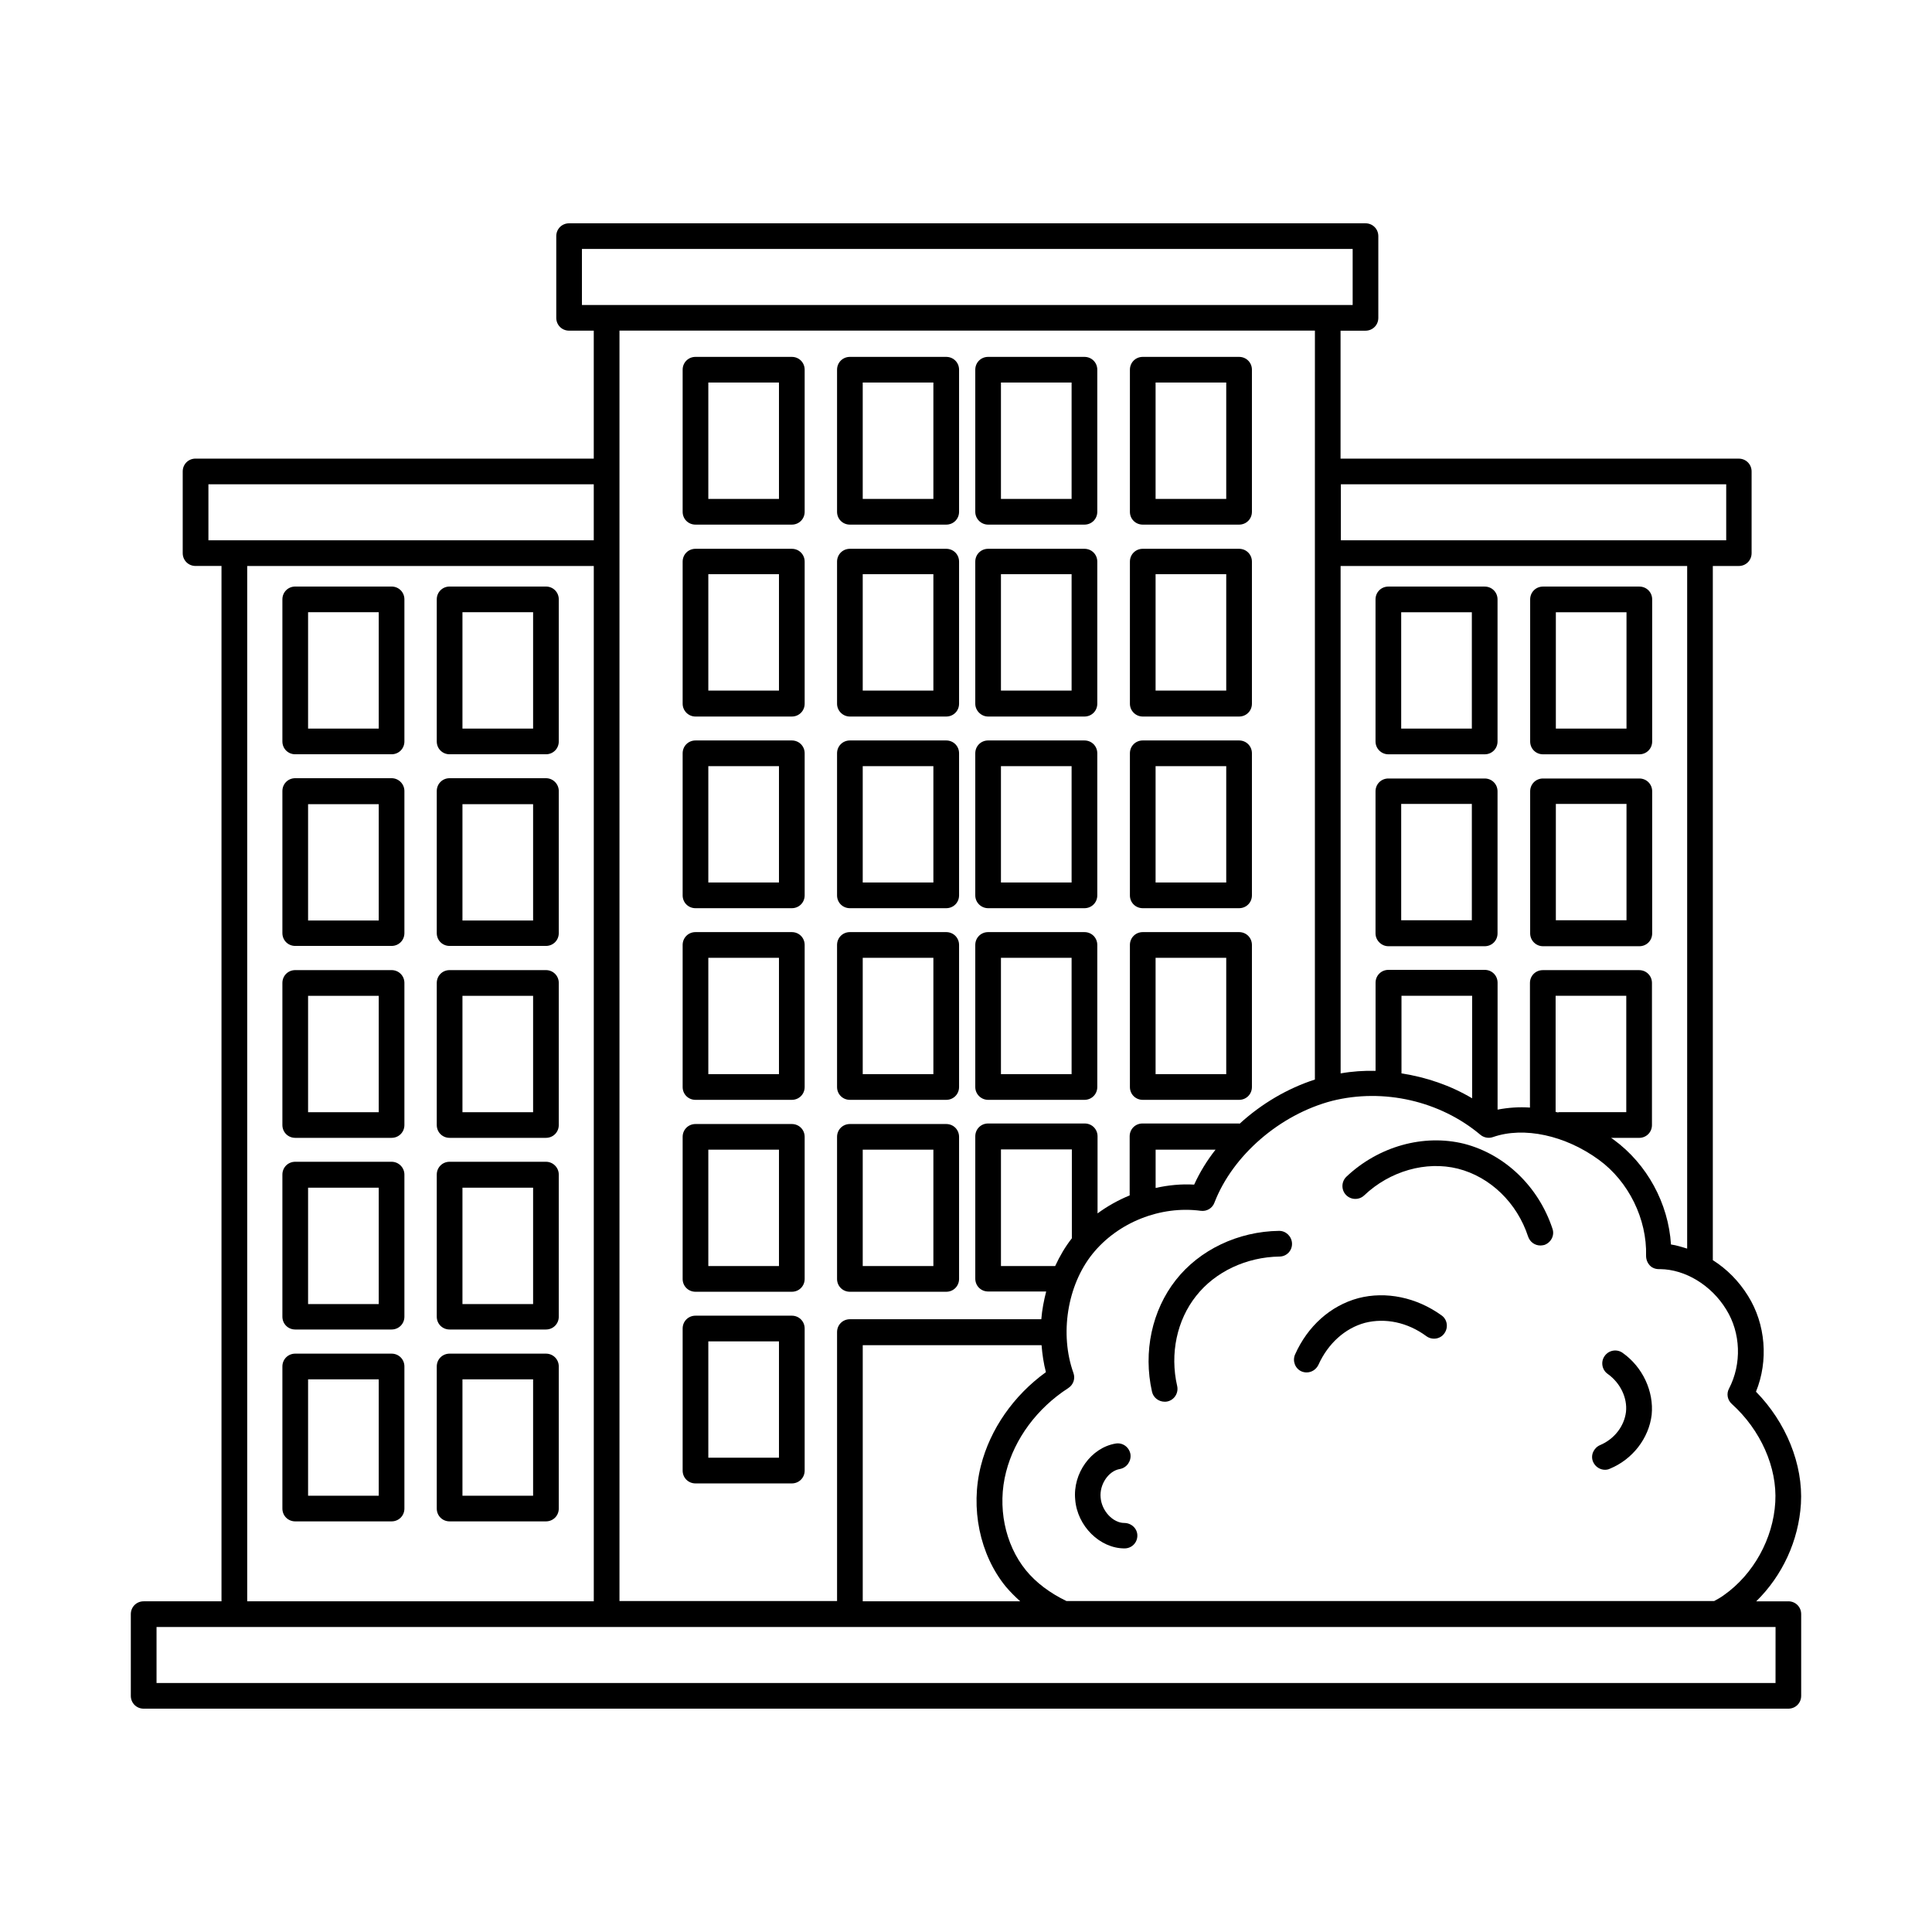 <?xml version="1.0" encoding="UTF-8"?>
<!-- Uploaded to: ICON Repo, www.svgrepo.com, Generator: ICON Repo Mixer Tools -->
<svg fill="#000000" width="800px" height="800px" version="1.1" viewBox="144 144 512 512" xmlns="http://www.w3.org/2000/svg">
 <g>
  <path d="m617.93 568.37h-8.512c6.945-6.809 11.234-16.066 11.848-25.871 0.613-10.418-3.949-21.582-11.914-29.684 3.336-8.168 2.586-17.906-2.109-25.395-2.449-3.949-5.652-7.148-9.328-9.465v-183.96h6.875c1.906 0 3.402-1.496 3.402-3.402v-21.648c0-1.906-1.496-3.402-3.402-3.402h-105.53v-33.906h6.606c1.906 0 3.402-1.496 3.402-3.402v-21.656c0-1.906-1.496-3.402-3.402-3.402h-211.05c-1.906 0-3.402 1.496-3.402 3.402v21.648c0 1.906 1.496 3.402 3.402 3.402h6.535v33.906h-105.53c-1.906 0-3.402 1.496-3.402 3.402v21.648c0 1.906 1.496 3.402 3.402 3.402h6.875v274.37l-20.629 0.008c-1.906 0-3.402 1.496-3.402 3.402v21.648c0 1.906 1.496 3.402 3.402 3.402h435.86c1.906 0 3.402-1.496 3.402-3.402v-21.648c0.004-1.906-1.496-3.402-3.402-3.402zm-319.71-358.39h204.25v14.844h-204.25zm303.24 281.04c3.879 6.195 4.152 14.434 0.75 20.969-0.75 1.363-0.41 3.062 0.75 4.086 7.625 6.875 12.051 16.816 11.508 26.008-0.543 9.668-5.785 19.133-13.617 24.645-0.816 0.613-1.703 1.09-2.586 1.566h-171.64c-4.356-2.109-8.035-4.832-10.758-8.168-5.582-6.875-7.625-16.883-5.242-26.074 2.246-8.781 8.238-16.883 16.477-22.195 1.363-0.887 1.906-2.519 1.363-4.016-3.676-10.281-1.633-23.215 5.039-31.523 6.738-8.375 18.043-12.867 28.73-11.438 1.566 0.203 3.062-0.68 3.609-2.18 4.832-12.527 17.359-23.352 31.184-26.961 13.617-3.402 28.594 0 39.285 8.988 0.887 0.75 2.18 1.02 3.336 0.613 8.168-2.859 19.199-0.477 28.117 6.059 7.828 5.719 12.73 15.66 12.461 25.395 0 0.953 0.34 1.84 0.953 2.519 0.613 0.68 1.496 1.02 2.449 1.02h0.34c6.602 0.066 13.543 4.223 17.492 10.688zm-109-222.15v0 161.22c-7.352 2.383-14.23 6.469-19.949 11.711-0.066 0-0.066-0.066-0.137-0.066h-25.598c-1.906 0-3.402 1.496-3.402 3.402v15.66c-2.996 1.227-5.922 2.859-8.512 4.766v-20.426c0-1.906-1.496-3.402-3.402-3.402h-25.598c-1.906 0-3.402 1.496-3.402 3.402v37.719c0 1.906 1.496 3.402 3.402 3.402h15.387c-0.613 2.383-1.09 4.832-1.293 7.352h-50.723c-1.906 0-3.402 1.496-3.402 3.402v71.281h-57.664v-299.43-0.137-37.105h184.3zm-26.277 179.74c-2.316 2.926-4.223 6.059-5.719 9.328-3.402-0.203-6.875 0.137-10.211 0.887v-10.145l15.93-0.004zm-45.004 59.027c-8.578 6.195-14.773 15.113-17.227 24.781-2.859 11.234-0.34 23.555 6.606 32.066 1.156 1.363 2.449 2.656 3.812 3.879h-41.734v-67.879h47.387c0.203 2.453 0.543 4.836 1.156 7.152zm2.453-28.117h-14.367v-30.91h18.789v23.555c-1.77 2.25-3.199 4.699-4.422 7.356zm110.5-44.457c-5.719-3.402-12.117-5.582-18.723-6.606v-20.562h18.723zm22.738 3.742c-0.203-0.066-0.41-0.066-0.613-0.137v-30.773h18.723v30.84h-17.906c0.004 0.004-0.066 0.07-0.203 0.07zm34.246 36.086c-1.43-0.41-2.793-0.887-4.289-1.09-0.68-10.895-6.332-21.309-15.184-27.777-0.203-0.137-0.477-0.34-0.68-0.477h7.422c1.906 0 3.402-1.496 3.402-3.402v-37.648c0-1.906-1.496-3.402-3.402-3.402h-25.531c-1.906 0-3.402 1.496-3.402 3.402v33.02c-2.859-0.203-5.719 0-8.578 0.543v-33.633c0-1.906-1.496-3.402-3.402-3.402h-25.531c-1.906 0-3.402 1.496-3.402 3.402v23.352c-3.133-0.066-6.195 0.137-9.258 0.68l-0.008-134.46h91.844zm10.348-202.55v14.844h-102.12v-14.844zm-402.23 0h102.12v14.844h-102.12zm10.281 21.652h91.844v274.37h-91.844zm405.02 296.02h-429.05v-14.844h414.08 0.066 14.91z"/>
  <path d="m511.93 343.9h25.531c1.906 0 3.402-1.496 3.402-3.402v-37.648c0-1.906-1.496-3.402-3.402-3.402h-25.531c-1.906 0-3.402 1.496-3.402 3.402v37.648c0 1.906 1.562 3.402 3.402 3.402zm3.402-37.648h18.723v30.84h-18.723z"/>
  <path d="m552.91 343.9h25.531c1.906 0 3.402-1.496 3.402-3.402v-37.648c0-1.906-1.496-3.402-3.402-3.402h-25.531c-1.906 0-3.402 1.496-3.402 3.402v37.648c0 1.906 1.496 3.402 3.402 3.402zm3.406-37.648h18.723v30.84h-18.723z"/>
  <path d="m511.93 394.76h25.531c1.906 0 3.402-1.496 3.402-3.402v-37.648c0-1.906-1.496-3.402-3.402-3.402h-25.531c-1.906 0-3.402 1.496-3.402 3.402v37.648c0 1.836 1.562 3.402 3.402 3.402zm3.402-37.719h18.723v30.84h-18.723z"/>
  <path d="m552.91 394.76h25.531c1.906 0 3.402-1.496 3.402-3.402v-37.648c0-1.906-1.496-3.402-3.402-3.402h-25.531c-1.906 0-3.402 1.496-3.402 3.402v37.648c0 1.836 1.496 3.402 3.402 3.402zm3.406-37.719h18.723v30.84h-18.723z"/>
  <path d="m369.23 283.03h25.531c1.906 0 3.402-1.496 3.402-3.402v-37.648c0-1.906-1.496-3.402-3.402-3.402h-25.531c-1.906 0-3.402 1.496-3.402 3.402v37.648c-0.004 1.906 1.496 3.402 3.402 3.402zm3.402-37.648h18.723v30.84h-18.723z"/>
  <path d="m328.31 283.03h25.531c1.906 0 3.402-1.496 3.402-3.402v-37.648c0-1.906-1.496-3.402-3.402-3.402h-25.531c-1.906 0-3.402 1.496-3.402 3.402v37.648c-0.004 1.906 1.496 3.402 3.402 3.402zm3.402-37.648h18.723v30.84h-18.723z"/>
  <path d="m369.23 333.89h25.531c1.906 0 3.402-1.496 3.402-3.402v-37.648c0-1.906-1.496-3.402-3.402-3.402h-25.531c-1.906 0-3.402 1.496-3.402 3.402v37.648c-0.004 1.836 1.496 3.402 3.402 3.402zm3.402-37.719h18.723v30.84h-18.723z"/>
  <path d="m328.31 333.89h25.531c1.906 0 3.402-1.496 3.402-3.402v-37.648c0-1.906-1.496-3.402-3.402-3.402h-25.531c-1.906 0-3.402 1.496-3.402 3.402v37.648c-0.004 1.836 1.496 3.402 3.402 3.402zm3.402-37.719h18.723v30.84h-18.723z"/>
  <path d="m369.23 384.68h25.531c1.906 0 3.402-1.496 3.402-3.402v-37.648c0-1.906-1.496-3.402-3.402-3.402h-25.531c-1.906 0-3.402 1.496-3.402 3.402v37.648c-0.004 1.906 1.496 3.402 3.402 3.402zm3.402-37.648h18.723v30.84h-18.723z"/>
  <path d="m328.31 384.68h25.531c1.906 0 3.402-1.496 3.402-3.402v-37.648c0-1.906-1.496-3.402-3.402-3.402h-25.531c-1.906 0-3.402 1.496-3.402 3.402v37.648c-0.004 1.906 1.496 3.402 3.402 3.402zm3.402-37.648h18.723v30.84h-18.723z"/>
  <path d="m369.23 435.47h25.531c1.906 0 3.402-1.496 3.402-3.402v-37.648c0-1.906-1.496-3.402-3.402-3.402h-25.531c-1.906 0-3.402 1.496-3.402 3.402v37.648c-0.004 1.906 1.496 3.402 3.402 3.402zm3.402-37.648h18.723v30.84h-18.723z"/>
  <path d="m328.31 435.47h25.531c1.906 0 3.402-1.496 3.402-3.402v-37.648c0-1.906-1.496-3.402-3.402-3.402h-25.531c-1.906 0-3.402 1.496-3.402 3.402v37.648c-0.004 1.906 1.496 3.402 3.402 3.402zm3.402-37.648h18.723v30.84h-18.723z"/>
  <path d="m369.23 486.33h25.531c1.906 0 3.402-1.496 3.402-3.402v-37.648c0-1.906-1.496-3.402-3.402-3.402h-25.531c-1.906 0-3.402 1.496-3.402 3.402v37.648c-0.004 1.902 1.496 3.402 3.402 3.402zm3.402-37.652h18.723v30.84h-18.723z"/>
  <path d="m328.31 486.33h25.531c1.906 0 3.402-1.496 3.402-3.402v-37.648c0-1.906-1.496-3.402-3.402-3.402h-25.531c-1.906 0-3.402 1.496-3.402 3.402v37.648c-0.004 1.902 1.496 3.402 3.402 3.402zm3.402-37.652h18.723v30.84h-18.723z"/>
  <path d="m446.84 283.03h25.531c1.906 0 3.402-1.496 3.402-3.402v-37.648c0-1.906-1.496-3.402-3.402-3.402h-25.531c-1.906 0-3.402 1.496-3.402 3.402v37.648c-0.004 1.906 1.496 3.402 3.402 3.402zm3.402-37.648h18.723v30.84h-18.723z"/>
  <path d="m405.86 283.03h25.531c1.906 0 3.402-1.496 3.402-3.402v-37.648c0-1.906-1.496-3.402-3.402-3.402h-25.531c-1.906 0-3.402 1.496-3.402 3.402v37.648c-0.004 1.906 1.562 3.402 3.402 3.402zm3.402-37.648h18.723v30.84h-18.723z"/>
  <path d="m446.84 333.89h25.531c1.906 0 3.402-1.496 3.402-3.402v-37.648c0-1.906-1.496-3.402-3.402-3.402h-25.531c-1.906 0-3.402 1.496-3.402 3.402v37.648c-0.004 1.836 1.496 3.402 3.402 3.402zm3.402-37.719h18.723v30.84h-18.723z"/>
  <path d="m405.86 333.89h25.531c1.906 0 3.402-1.496 3.402-3.402v-37.648c0-1.906-1.496-3.402-3.402-3.402h-25.531c-1.906 0-3.402 1.496-3.402 3.402v37.648c-0.004 1.836 1.562 3.402 3.402 3.402zm3.402-37.719h18.723v30.84h-18.723z"/>
  <path d="m446.84 384.68h25.531c1.906 0 3.402-1.496 3.402-3.402v-37.648c0-1.906-1.496-3.402-3.402-3.402h-25.531c-1.906 0-3.402 1.496-3.402 3.402v37.648c-0.004 1.906 1.496 3.402 3.402 3.402zm3.402-37.648h18.723v30.84h-18.723z"/>
  <path d="m405.86 384.68h25.531c1.906 0 3.402-1.496 3.402-3.402v-37.648c0-1.906-1.496-3.402-3.402-3.402h-25.531c-1.906 0-3.402 1.496-3.402 3.402v37.648c-0.004 1.906 1.562 3.402 3.402 3.402zm3.402-37.648h18.723v30.84h-18.723z"/>
  <path d="m446.84 435.47h25.531c1.906 0 3.402-1.496 3.402-3.402v-37.648c0-1.906-1.496-3.402-3.402-3.402h-25.531c-1.906 0-3.402 1.496-3.402 3.402v37.648c-0.004 1.906 1.496 3.402 3.402 3.402zm3.402-37.648h18.723v30.84h-18.723z"/>
  <path d="m405.86 435.47h25.531c1.906 0 3.402-1.496 3.402-3.402v-37.648c0-1.906-1.496-3.402-3.402-3.402h-25.531c-1.906 0-3.402 1.496-3.402 3.402v37.648c-0.004 1.906 1.562 3.402 3.402 3.402zm3.402-37.648h18.723v30.84h-18.723z"/>
  <path d="m328.31 537.12h25.531c1.906 0 3.402-1.496 3.402-3.402v-37.648c0-1.906-1.496-3.402-3.402-3.402h-25.531c-1.906 0-3.402 1.496-3.402 3.402v37.648c-0.004 1.902 1.496 3.402 3.402 3.402zm3.402-37.648h18.723v30.84h-18.723z"/>
  <path d="m288.68 299.44h-25.531c-1.906 0-3.402 1.496-3.402 3.402v37.648c0 1.906 1.496 3.402 3.402 3.402h25.531c1.906 0 3.402-1.496 3.402-3.402v-37.648c0.004-1.906-1.496-3.402-3.402-3.402zm-3.402 37.648h-18.723v-30.84h18.723z"/>
  <path d="m247.77 299.44h-25.531c-1.906 0-3.402 1.496-3.402 3.402v37.648c0 1.906 1.496 3.402 3.402 3.402h25.531c1.906 0 3.402-1.496 3.402-3.402v-37.648c0.004-1.906-1.496-3.402-3.402-3.402zm-3.402 37.648h-18.723v-30.84h18.723z"/>
  <path d="m288.68 350.23h-25.531c-1.906 0-3.402 1.496-3.402 3.402v37.648c0 1.906 1.496 3.402 3.402 3.402h25.531c1.906 0 3.402-1.496 3.402-3.402v-37.648c0.004-1.836-1.496-3.402-3.402-3.402zm-3.402 37.719h-18.723v-30.84h18.723z"/>
  <path d="m247.77 350.23h-25.531c-1.906 0-3.402 1.496-3.402 3.402v37.648c0 1.906 1.496 3.402 3.402 3.402h25.531c1.906 0 3.402-1.496 3.402-3.402v-37.648c0.004-1.836-1.496-3.402-3.402-3.402zm-3.402 37.719h-18.723v-30.84h18.723z"/>
  <path d="m288.68 401.09h-25.531c-1.906 0-3.402 1.496-3.402 3.402v37.648c0 1.906 1.496 3.402 3.402 3.402h25.531c1.906 0 3.402-1.496 3.402-3.402v-37.648c0.004-1.902-1.496-3.402-3.402-3.402zm-3.402 37.652h-18.723v-30.84h18.723z"/>
  <path d="m247.77 401.09h-25.531c-1.906 0-3.402 1.496-3.402 3.402v37.648c0 1.906 1.496 3.402 3.402 3.402h25.531c1.906 0 3.402-1.496 3.402-3.402v-37.648c0.004-1.902-1.496-3.402-3.402-3.402zm-3.402 37.652h-18.723v-30.84h18.723z"/>
  <path d="m288.68 451.88h-25.531c-1.906 0-3.402 1.496-3.402 3.402v37.648c0 1.906 1.496 3.402 3.402 3.402h25.531c1.906 0 3.402-1.496 3.402-3.402v-37.648c0.004-1.84-1.496-3.402-3.402-3.402zm-3.402 37.715h-18.723v-30.84h18.723z"/>
  <path d="m247.77 451.88h-25.531c-1.906 0-3.402 1.496-3.402 3.402v37.648c0 1.906 1.496 3.402 3.402 3.402h25.531c1.906 0 3.402-1.496 3.402-3.402v-37.648c0.004-1.84-1.496-3.402-3.402-3.402zm-3.402 37.715h-18.723v-30.84h18.723z"/>
  <path d="m288.68 502.73h-25.531c-1.906 0-3.402 1.496-3.402 3.402v37.648c0 1.906 1.496 3.402 3.402 3.402h25.531c1.906 0 3.402-1.496 3.402-3.402v-37.648c0.004-1.902-1.496-3.402-3.402-3.402zm-3.402 37.648h-18.723v-30.84h18.723z"/>
  <path d="m247.77 502.73h-25.531c-1.906 0-3.402 1.496-3.402 3.402v37.648c0 1.906 1.496 3.402 3.402 3.402h25.531c1.906 0 3.402-1.496 3.402-3.402v-37.648c0.004-1.902-1.496-3.402-3.402-3.402zm-3.402 37.648h-18.723v-30.84h18.723z"/>
  <path d="m503.96 488.03c-7.352 1.973-13.414 7.422-16.75 14.91-0.75 1.703 0 3.746 1.703 4.492 0.477 0.203 0.953 0.273 1.363 0.273 1.293 0 2.519-0.75 3.133-2.043 2.519-5.582 7.012-9.668 12.324-11.098 5.379-1.363 11.301-0.137 16.273 3.539 1.496 1.09 3.676 0.816 4.766-0.75 1.09-1.496 0.816-3.676-0.75-4.766-6.609-4.762-14.711-6.465-22.062-4.559z"/>
  <path d="m441.94 547.6c-2.996 0-5.992-3.199-6.262-6.738-0.34-3.473 2.109-7.082 5.106-7.559 1.84-0.34 3.062-2.109 2.793-3.949-0.34-1.84-2.043-3.133-3.949-2.793-6.469 1.09-11.371 7.898-10.688 14.844 0.543 7.012 6.535 12.938 13.07 12.938 1.906 0 3.402-1.496 3.402-3.402 0-1.91-1.633-3.34-3.473-3.34z"/>
  <path d="m482.99 470.19c-0.07 0-0.07 0 0 0-10.895 0.137-21.105 5.039-27.367 13.004-6.332 8.035-8.715 19.062-6.332 29.617 0.34 1.566 1.77 2.656 3.336 2.656 0.273 0 0.477 0 0.75-0.066 1.84-0.41 2.996-2.246 2.586-4.086-1.973-8.578-0.066-17.496 5.039-23.898 5.039-6.398 13.277-10.281 22.059-10.418 1.906 0 3.402-1.566 3.336-3.473-0.07-1.84-1.57-3.336-3.406-3.336z"/>
  <path d="m532.01 447.11c-10.758-2.656-22.672 0.68-31.184 8.715-1.363 1.293-1.43 3.473-0.137 4.832 1.293 1.363 3.473 1.43 4.832 0.137 6.809-6.469 16.406-9.191 24.852-7.082 8.578 2.18 15.66 9.055 18.586 17.973 0.477 1.43 1.77 2.383 3.269 2.383 0.34 0 0.68-0.066 1.02-0.137 1.77-0.613 2.793-2.519 2.18-4.289-3.676-11.164-12.594-19.742-23.418-22.531z"/>
  <path d="m574.02 502.53c-1.496-1.09-3.676-0.75-4.766 0.816-1.09 1.496-0.75 3.676 0.816 4.766 3.336 2.383 5.242 6.332 4.832 10.078-0.477 3.812-3.133 7.215-6.875 8.781-1.703 0.75-2.586 2.723-1.84 4.426 0.543 1.293 1.84 2.109 3.133 2.109 0.41 0 0.887-0.066 1.293-0.273 5.992-2.449 10.348-8.035 11.098-14.297 0.617-6.195-2.379-12.664-7.691-16.406z"/>
 </g>
</svg>